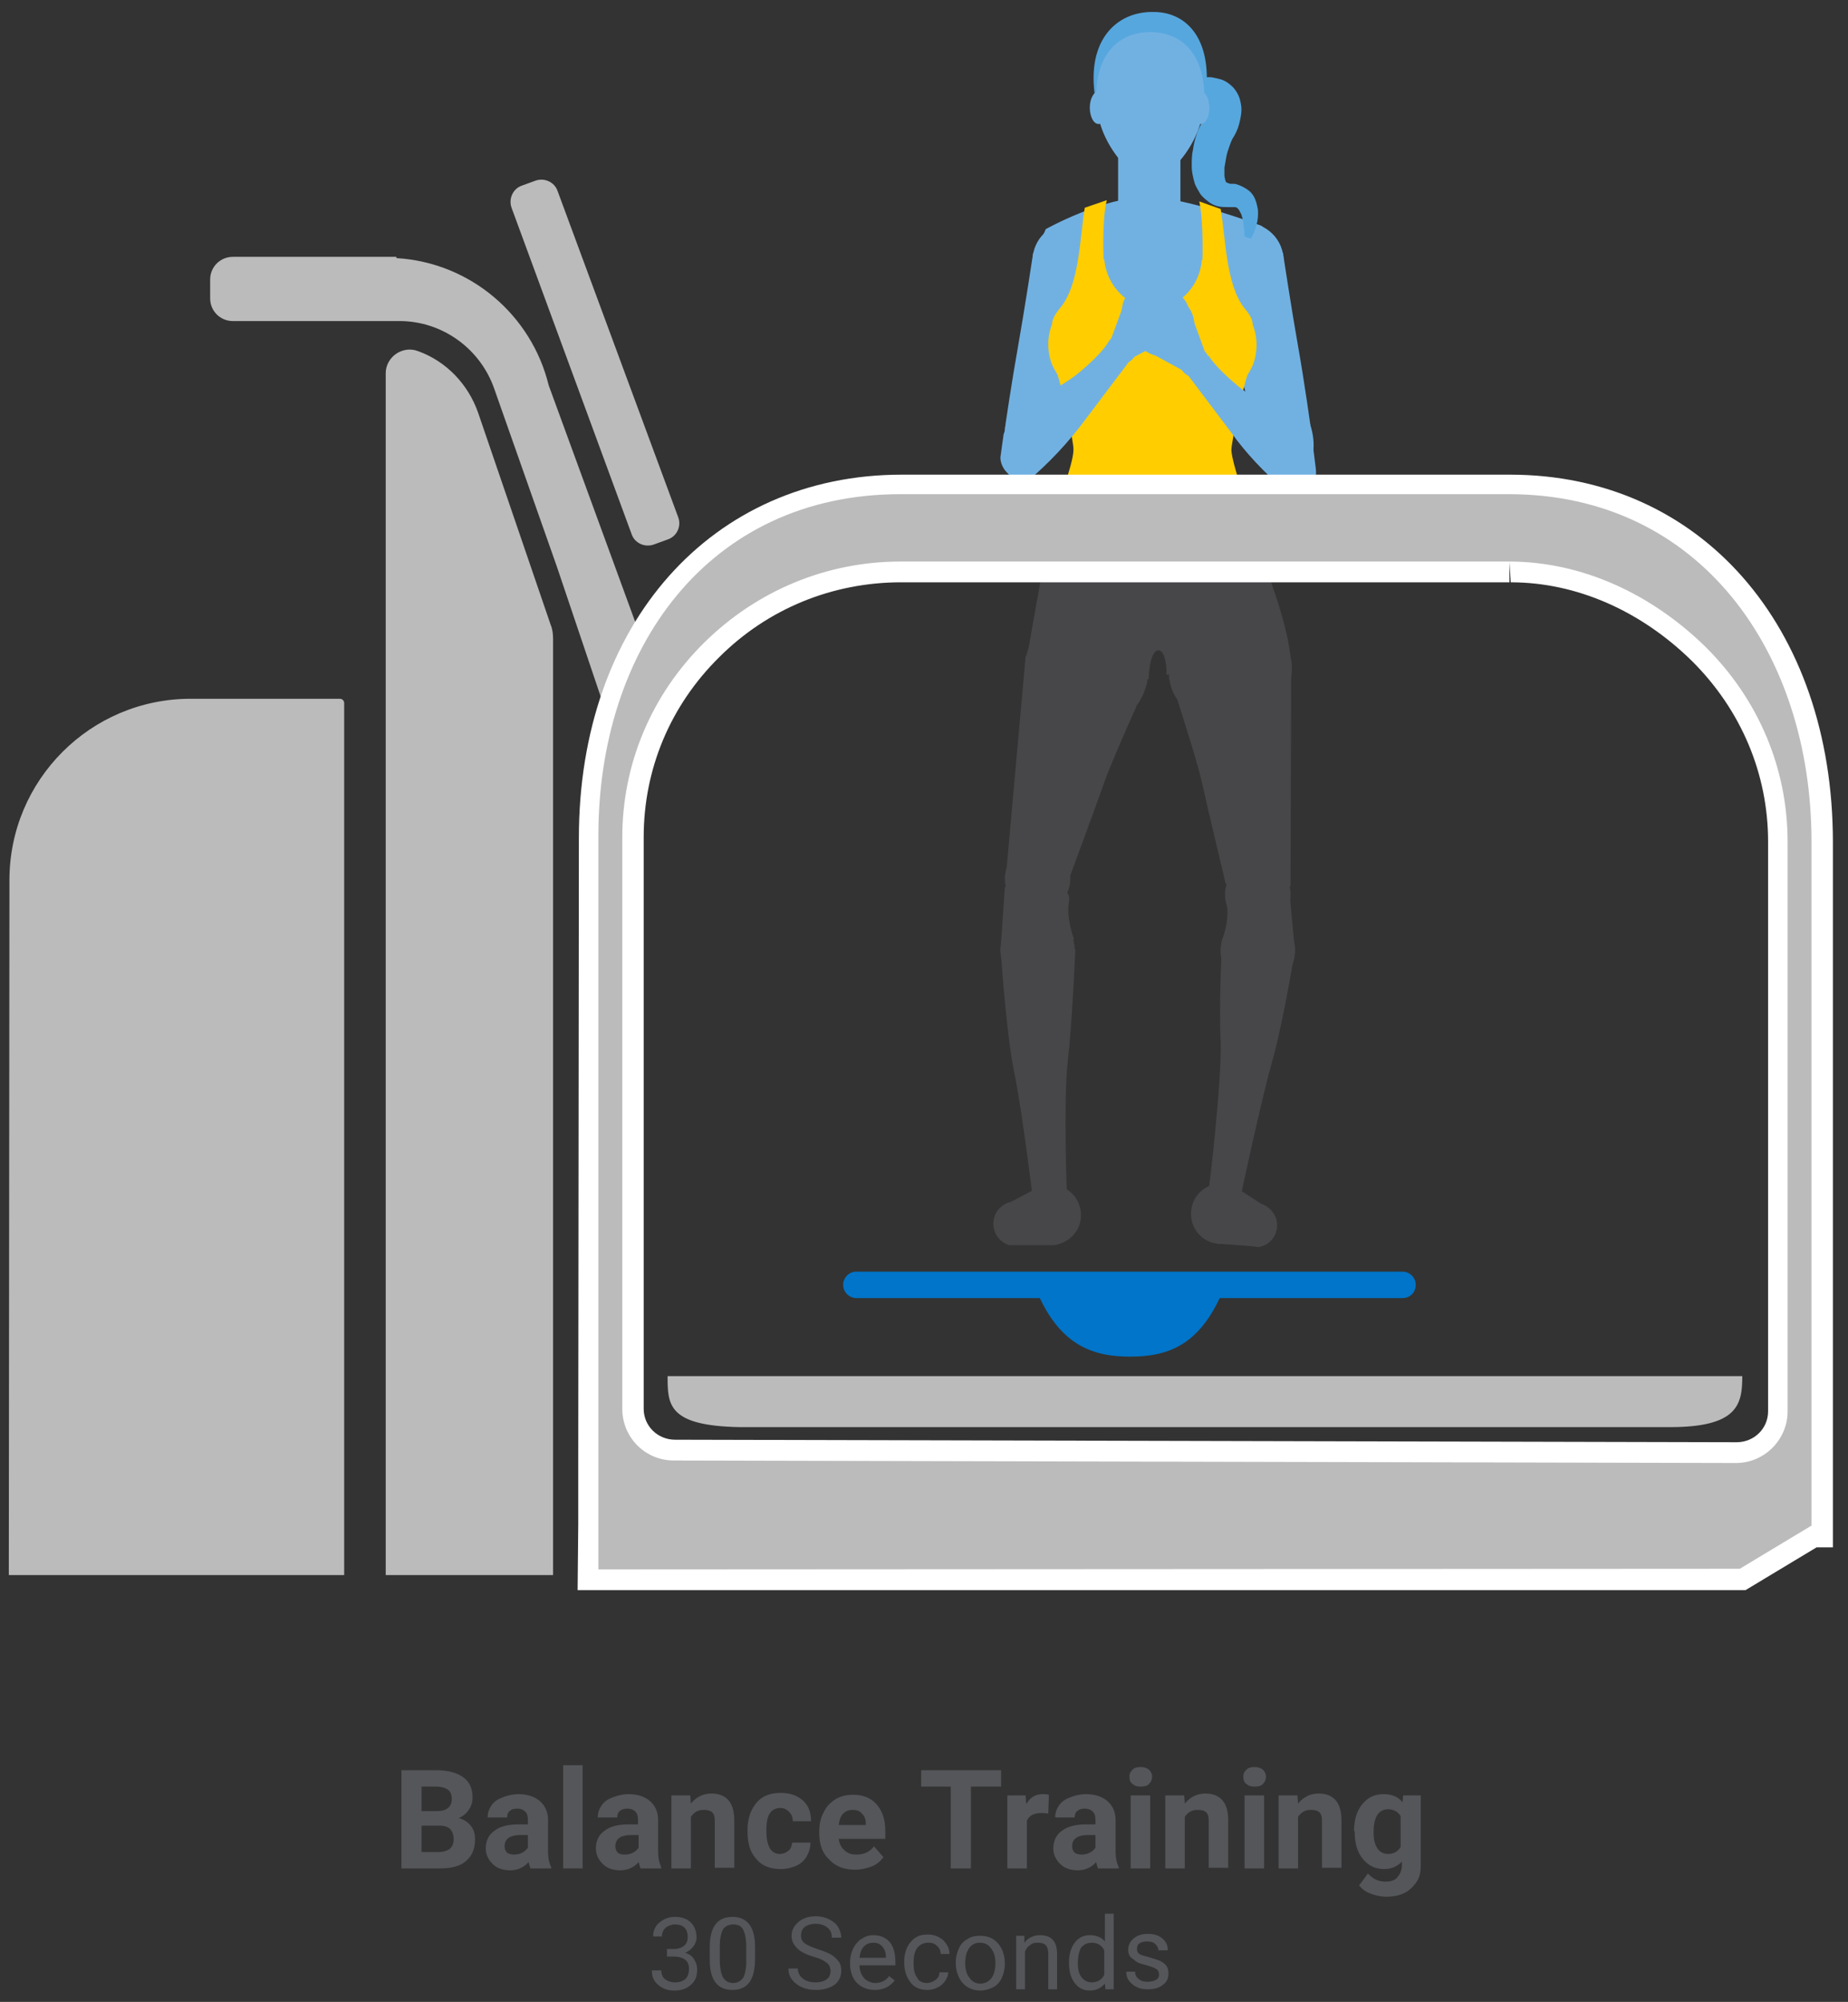 <?xml version="1.0" encoding="utf-8"?>
<svg xmlns="http://www.w3.org/2000/svg" xmlns:xlink="http://www.w3.org/1999/xlink" version="1.1" id="Layer_1" x="0px" y="0px" viewBox="0 0 293.7 318" style="enable-background:new 0 0 293.7 318;">
<rect x="0" y="0" width="293.7" height="318" fill="#333333" stroke="none"/>
<style type="text/css">
	.st0{fill:#54565A;}
	.st1{fill:#71B1E2;}
	.st2{fill:#47474A;}
	.st3{fill:#FFCD00;}
	.st4{fill:#56A7DE;}
	.st5{fill:#0075C9;}
	.st6{fill:#BBBBBB;}
	.st7{fill:#FFFFFF;}
</style>
<g>
	<path class="st0" d="M63.8,296.8v-15.6h5.5c1.9,0,3.3,0.4,4.3,1.1s1.5,1.8,1.5,3.2c0,0.8-0.2,1.4-0.6,2c-0.4,0.6-0.9,1-1.6,1.3&#xA;		c0.8,0.2,1.4,0.6,1.9,1.2s0.7,1.3,0.7,2.2c0,1.5-0.5,2.6-1.4,3.4s-2.3,1.2-4.1,1.2H63.8z M67,287.7h2.4c1.6,0,2.4-0.7,2.4-1.9&#xA;		c0-0.7-0.2-1.2-0.6-1.5c-0.4-0.3-1.1-0.5-1.9-0.5H67V287.7z M67,290v4.2h2.7c0.8,0,1.3-0.2,1.8-0.5c0.4-0.4,0.6-0.9,0.6-1.5&#xA;		c0-1.4-0.7-2.2-2.2-2.2H67z"/>
	<path class="st0" d="M84.3,296.8c-0.1-0.3-0.2-0.6-0.3-1c-0.7,0.8-1.7,1.3-2.9,1.3c-1.1,0-2.1-0.3-2.8-1s-1.1-1.5-1.1-2.5&#xA;		c0-1.2,0.5-2.2,1.4-2.8c0.9-0.7,2.2-1,3.9-1h1.4v-0.7c0-0.5-0.1-1-0.4-1.3c-0.3-0.3-0.7-0.5-1.3-0.5c-0.5,0-0.9,0.1-1.2,0.4&#xA;		c-0.3,0.2-0.4,0.6-0.4,1h-3.1c0-0.7,0.2-1.3,0.6-1.9c0.4-0.6,1-1,1.8-1.3c0.8-0.3,1.6-0.5,2.5-0.5c1.4,0,2.6,0.4,3.4,1.1&#xA;		s1.3,1.7,1.3,3v5c0,1.1,0.2,1.9,0.5,2.5v0.2H84.3z M81.7,294.6c0.5,0,0.9-0.1,1.3-0.3s0.7-0.5,0.9-0.8v-2h-1.2&#xA;		c-1.5,0-2.4,0.5-2.5,1.6l0,0.2c0,0.4,0.1,0.7,0.4,1C80.9,294.5,81.2,294.6,81.7,294.6z"/>
	<path class="st0" d="M92.6,296.8h-3.1v-16.4h3.1V296.8z"/>
	<path class="st0" d="M101.8,296.8c-0.1-0.3-0.2-0.6-0.3-1c-0.7,0.8-1.7,1.3-2.9,1.3c-1.1,0-2.1-0.3-2.8-1s-1.1-1.5-1.1-2.5&#xA;		c0-1.2,0.5-2.2,1.4-2.8c0.9-0.7,2.2-1,3.9-1h1.4v-0.7c0-0.5-0.1-1-0.4-1.3c-0.3-0.3-0.7-0.5-1.3-0.5c-0.5,0-0.9,0.1-1.2,0.4&#xA;		c-0.3,0.2-0.4,0.6-0.4,1h-3.1c0-0.7,0.2-1.3,0.6-1.9c0.4-0.6,1-1,1.8-1.3c0.8-0.3,1.6-0.5,2.5-0.5c1.4,0,2.6,0.4,3.4,1.1&#xA;		s1.3,1.7,1.3,3v5c0,1.1,0.2,1.9,0.5,2.5v0.2H101.8z M99.3,294.6c0.5,0,0.9-0.1,1.3-0.3s0.7-0.5,0.9-0.8v-2h-1.2&#xA;		c-1.5,0-2.4,0.5-2.5,1.6l0,0.2c0,0.4,0.1,0.7,0.4,1C98.4,294.5,98.8,294.6,99.3,294.6z"/>
	<path class="st0" d="M109.7,285.2l0.1,1.3c0.8-1,1.9-1.6,3.3-1.6c1.2,0,2.1,0.4,2.7,1.1c0.6,0.7,0.9,1.8,0.9,3.2v7.5h-3.1v-7.4&#xA;		c0-0.7-0.1-1.1-0.4-1.4s-0.8-0.4-1.4-0.4c-0.9,0-1.5,0.4-2,1.1v8.2h-3.1v-11.6H109.7z"/>
	<path class="st0" d="M123.9,294.5c0.6,0,1-0.2,1.4-0.5c0.4-0.3,0.5-0.7,0.6-1.3h2.9c0,0.8-0.2,1.5-0.6,2.2c-0.4,0.7-1,1.2-1.7,1.5&#xA;		s-1.5,0.5-2.4,0.5c-1.7,0-3-0.5-3.9-1.6c-1-1.1-1.4-2.5-1.4-4.4v-0.2c0-1.8,0.5-3.2,1.4-4.3c0.9-1.1,2.2-1.6,3.9-1.6&#xA;		c1.4,0,2.6,0.4,3.5,1.2c0.9,0.8,1.3,1.9,1.3,3.3h-2.9c0-0.6-0.2-1.1-0.6-1.5c-0.4-0.4-0.8-0.6-1.4-0.6c-0.7,0-1.3,0.3-1.6,0.8&#xA;		c-0.4,0.5-0.6,1.4-0.6,2.6v0.3c0,1.2,0.2,2,0.5,2.6S123.2,294.5,123.9,294.5z"/>
	<path class="st0" d="M135.9,297c-1.7,0-3.1-0.5-4.1-1.6c-1.1-1-1.6-2.4-1.6-4.2V291c0-1.2,0.2-2.2,0.7-3.1c0.4-0.9,1.1-1.6,1.9-2.1&#xA;		c0.8-0.5,1.8-0.7,2.8-0.7c1.6,0,2.8,0.5,3.7,1.5c0.9,1,1.4,2.4,1.4,4.2v1.3h-7.4c0.1,0.8,0.4,1.4,0.9,1.8c0.5,0.5,1.1,0.7,1.9,0.7&#xA;		c1.2,0,2.1-0.4,2.8-1.3l1.5,1.7c-0.5,0.7-1.1,1.2-1.9,1.5C137.7,296.8,136.8,297,135.9,297z M135.5,287.5c-0.6,0-1.1,0.2-1.5,0.6&#xA;		c-0.4,0.4-0.6,1-0.7,1.8h4.3v-0.2c0-0.7-0.2-1.2-0.6-1.6C136.7,287.7,136.2,287.5,135.5,287.5z"/>
	<path class="st0" d="M159.1,283.8h-4.8v13h-3.2v-13h-4.7v-2.6h12.7V283.8z"/>
	<path class="st0" d="M166.6,288.1c-0.4-0.1-0.8-0.1-1.1-0.1c-1.2,0-1.9,0.4-2.3,1.2v7.6h-3.1v-11.6h2.9l0.1,1.4&#xA;		c0.6-1.1,1.5-1.6,2.6-1.6c0.3,0,0.7,0,1,0.1L166.6,288.1z"/>
	<path class="st0" d="M174.5,296.8c-0.1-0.3-0.2-0.6-0.3-1c-0.7,0.8-1.7,1.3-2.9,1.3c-1.1,0-2.1-0.3-2.8-1s-1.1-1.5-1.1-2.5&#xA;		c0-1.2,0.5-2.2,1.4-2.8c0.9-0.7,2.2-1,3.9-1h1.4v-0.7c0-0.5-0.1-1-0.4-1.3c-0.3-0.3-0.7-0.5-1.3-0.5c-0.5,0-0.9,0.1-1.2,0.4&#xA;		c-0.3,0.2-0.4,0.6-0.4,1h-3.1c0-0.7,0.2-1.3,0.6-1.9c0.4-0.6,1-1,1.8-1.3c0.8-0.3,1.6-0.5,2.5-0.5c1.4,0,2.6,0.4,3.4,1.1&#xA;		s1.3,1.7,1.3,3v5c0,1.1,0.2,1.9,0.5,2.5v0.2H174.5z M171.9,294.6c0.5,0,0.9-0.1,1.3-0.3s0.7-0.5,0.9-0.8v-2h-1.2&#xA;		c-1.5,0-2.4,0.5-2.5,1.6l0,0.2c0,0.4,0.1,0.7,0.4,1C171.1,294.5,171.4,294.6,171.9,294.6z"/>
	<path class="st0" d="M179.5,282.2c0-0.5,0.2-0.8,0.5-1.1c0.3-0.3,0.7-0.4,1.3-0.4c0.5,0,0.9,0.1,1.3,0.4c0.3,0.3,0.5,0.7,0.5,1.1&#xA;		c0,0.5-0.2,0.9-0.5,1.2c-0.3,0.3-0.7,0.4-1.3,0.4s-0.9-0.1-1.3-0.4S179.5,282.7,179.5,282.2z M182.8,296.8h-3.1v-11.6h3.1V296.8z"/>
	<path class="st0" d="M188.2,285.2l0.1,1.3c0.8-1,1.9-1.6,3.3-1.6c1.2,0,2.1,0.4,2.7,1.1c0.6,0.7,0.9,1.8,0.9,3.2v7.5h-3.1v-7.4&#xA;		c0-0.7-0.1-1.1-0.4-1.4s-0.8-0.4-1.4-0.4c-0.9,0-1.5,0.4-2,1.1v8.2h-3.1v-11.6H188.2z"/>
	<path class="st0" d="M197.6,282.2c0-0.5,0.2-0.8,0.5-1.1c0.3-0.3,0.7-0.4,1.3-0.4c0.5,0,0.9,0.1,1.3,0.4c0.3,0.3,0.5,0.7,0.5,1.1&#xA;		c0,0.5-0.2,0.9-0.5,1.2c-0.3,0.3-0.7,0.4-1.3,0.4s-0.9-0.1-1.3-0.4S197.6,282.7,197.6,282.2z M200.9,296.8h-3.1v-11.6h3.1V296.8z"/>
	<path class="st0" d="M206.2,285.2l0.1,1.3c0.8-1,1.9-1.6,3.3-1.6c1.2,0,2.1,0.4,2.7,1.1c0.6,0.7,0.9,1.8,0.9,3.2v7.5h-3.1v-7.4&#xA;		c0-0.7-0.1-1.1-0.4-1.4s-0.8-0.4-1.4-0.4c-0.9,0-1.5,0.4-2,1.1v8.2h-3.1v-11.6H206.2z"/>
	<path class="st0" d="M215.2,290.9c0-1.8,0.4-3.2,1.3-4.3s2-1.6,3.4-1.6c1.3,0,2.3,0.4,3,1.3l0.1-1.1h2.8v11.2c0,1-0.2,1.9-0.7,2.6&#xA;		c-0.5,0.7-1.1,1.3-1.9,1.7s-1.8,0.6-2.9,0.6c-0.8,0-1.7-0.2-2.5-0.5s-1.4-0.8-1.8-1.3l1.4-1.9c0.8,0.9,1.7,1.3,2.8,1.3&#xA;		c0.8,0,1.5-0.2,1.9-0.7s0.7-1.1,0.7-1.9v-0.6c-0.7,0.8-1.7,1.2-2.8,1.2c-1.4,0-2.5-0.5-3.4-1.6c-0.9-1.1-1.3-2.5-1.3-4.3V290.9z&#xA;		 M218.3,291.1c0,1.1,0.2,1.9,0.6,2.5c0.4,0.6,1,0.9,1.7,0.9c0.9,0,1.6-0.4,2-1.1v-4.9c-0.4-0.7-1.1-1.1-2-1.1&#xA;		c-0.7,0-1.3,0.3-1.7,0.9S218.3,289.9,218.3,291.1z"/>
</g>
<g>
	<path class="st0" d="M106,309.6h1.1c0.7,0,1.2-0.2,1.6-0.5s0.6-0.8,0.6-1.4c0-1.3-0.7-2-2-2c-0.6,0-1.1,0.2-1.5,0.5&#xA;		c-0.4,0.4-0.6,0.8-0.6,1.4h-1.4c0-0.9,0.3-1.6,1-2.2c0.7-0.6,1.5-0.9,2.5-0.9c1.1,0,1.9,0.3,2.5,0.9s0.9,1.4,0.9,2.4&#xA;		c0,0.5-0.2,1-0.5,1.4s-0.8,0.8-1.3,1c0.6,0.2,1.1,0.5,1.4,1c0.3,0.5,0.5,1,0.5,1.7c0,1-0.3,1.8-1,2.4c-0.7,0.6-1.5,0.9-2.6,0.9&#xA;		c-1.1,0-1.9-0.3-2.6-0.9c-0.7-0.6-1-1.3-1-2.3h1.5c0,0.6,0.2,1.1,0.6,1.4s0.9,0.5,1.6,0.5c0.7,0,1.2-0.2,1.6-0.5&#xA;		c0.4-0.4,0.6-0.9,0.6-1.6c0-0.7-0.2-1.2-0.6-1.5s-1-0.5-1.8-0.5H106V309.6z"/>
	<path class="st0" d="M120,311.1c0,1.7-0.3,3-0.9,3.8s-1.5,1.2-2.7,1.2c-1.2,0-2.1-0.4-2.7-1.2c-0.6-0.8-0.9-2-0.9-3.6v-1.9&#xA;		c0-1.7,0.3-2.9,0.9-3.7s1.5-1.2,2.7-1.2c1.2,0,2.1,0.4,2.7,1.2s0.9,2,0.9,3.6V311.1z M118.6,309.2c0-1.2-0.2-2.1-0.5-2.7&#xA;		s-0.9-0.8-1.6-0.8c-0.7,0-1.3,0.3-1.6,0.8c-0.3,0.6-0.5,1.4-0.5,2.6v2.3c0,1.2,0.2,2.1,0.5,2.7c0.4,0.6,0.9,0.9,1.6,0.9&#xA;		c0.7,0,1.2-0.3,1.6-0.8c0.3-0.6,0.5-1.4,0.5-2.6V309.2z"/>
	<path class="st0" d="M129.5,310.9c-1.3-0.4-2.2-0.8-2.8-1.4s-0.9-1.2-0.9-2c0-0.9,0.4-1.6,1.1-2.2c0.7-0.6,1.6-0.9,2.8-0.9&#xA;		c0.8,0,1.5,0.2,2.1,0.5c0.6,0.3,1.1,0.7,1.4,1.2s0.5,1.1,0.5,1.7h-1.5c0-0.7-0.2-1.2-0.7-1.6s-1.1-0.6-1.9-0.6&#xA;		c-0.7,0-1.3,0.2-1.7,0.5c-0.4,0.3-0.6,0.8-0.6,1.4c0,0.5,0.2,0.9,0.6,1.2c0.4,0.3,1.1,0.6,2,0.9c0.9,0.3,1.7,0.6,2.2,0.9&#xA;		c0.5,0.3,0.9,0.7,1.2,1.1s0.4,0.9,0.4,1.5c0,0.9-0.4,1.7-1.1,2.2s-1.7,0.8-2.9,0.8c-0.8,0-1.5-0.1-2.2-0.4&#xA;		c-0.7-0.3-1.2-0.7-1.6-1.2s-0.6-1.1-0.6-1.8h1.5c0,0.7,0.3,1.2,0.8,1.6c0.5,0.4,1.2,0.6,2,0.6c0.8,0,1.4-0.2,1.8-0.5&#xA;		s0.6-0.8,0.6-1.3s-0.2-1-0.6-1.3S130.6,311.2,129.5,310.9z"/>
	<path class="st0" d="M139,316.1c-1.1,0-2.1-0.4-2.8-1.1s-1.1-1.8-1.1-3v-0.3c0-0.8,0.2-1.6,0.5-2.2s0.8-1.2,1.3-1.5&#xA;		c0.6-0.4,1.2-0.6,1.9-0.6c1.1,0,2,0.4,2.6,1.1s0.9,1.8,0.9,3.1v0.6h-5.7c0,0.8,0.3,1.5,0.7,2c0.5,0.5,1.1,0.8,1.8,0.8&#xA;		c0.5,0,0.9-0.1,1.3-0.3c0.4-0.2,0.7-0.5,0.9-0.8l0.9,0.7C141.4,315.6,140.4,316.1,139,316.1z M138.8,308.6c-0.6,0-1.1,0.2-1.5,0.6&#xA;		c-0.4,0.4-0.6,1-0.7,1.8h4.2v-0.1c0-0.7-0.2-1.3-0.6-1.7C139.9,308.8,139.4,308.6,138.8,308.6z"/>
	<path class="st0" d="M147.3,315c0.5,0,1-0.2,1.4-0.5c0.4-0.3,0.6-0.7,0.6-1.2h1.4c0,0.5-0.2,0.9-0.5,1.4c-0.3,0.4-0.7,0.8-1.2,1&#xA;		c-0.5,0.3-1.1,0.4-1.6,0.4c-1.2,0-2.1-0.4-2.7-1.2s-1-1.8-1-3.2v-0.2c0-0.8,0.2-1.6,0.5-2.2c0.3-0.6,0.7-1.1,1.3-1.5&#xA;		c0.6-0.4,1.2-0.5,2-0.5c0.9,0,1.7,0.3,2.4,0.9c0.6,0.6,1,1.3,1,2.2h-1.4c0-0.5-0.2-1-0.6-1.3c-0.4-0.4-0.8-0.5-1.4-0.5&#xA;		c-0.7,0-1.3,0.3-1.7,0.8c-0.4,0.5-0.6,1.3-0.6,2.3v0.3c0,1,0.2,1.7,0.6,2.2C146,314.7,146.6,315,147.3,315z"/>
	<path class="st0" d="M151.9,311.7c0-0.8,0.2-1.6,0.5-2.2c0.3-0.7,0.8-1.2,1.4-1.5c0.6-0.4,1.2-0.5,2-0.5c1.2,0,2.1,0.4,2.8,1.2&#xA;		s1.1,1.9,1.1,3.2v0.1c0,0.8-0.2,1.6-0.5,2.2c-0.3,0.7-0.8,1.2-1.4,1.5s-1.3,0.5-2,0.5c-1.1,0-2.1-0.4-2.8-1.2s-1.1-1.9-1.1-3.2&#xA;		V311.7z M153.4,311.9c0,0.9,0.2,1.7,0.7,2.3c0.4,0.6,1,0.9,1.7,0.9c0.7,0,1.3-0.3,1.8-0.9c0.4-0.6,0.6-1.4,0.6-2.4&#xA;		c0-0.9-0.2-1.7-0.7-2.3c-0.4-0.6-1-0.9-1.8-0.9c-0.7,0-1.3,0.3-1.7,0.9S153.4,310.8,153.4,311.9z"/>
	<path class="st0" d="M162.8,307.5l0,1.1c0.6-0.8,1.5-1.2,2.5-1.2c1.8,0,2.7,1,2.7,3v5.6h-1.4v-5.6c0-0.6-0.1-1.1-0.4-1.4&#xA;		s-0.7-0.4-1.3-0.4c-0.5,0-0.9,0.1-1.2,0.4c-0.4,0.2-0.6,0.6-0.8,1v6h-1.4v-8.5H162.8z"/>
	<path class="st0" d="M169.9,311.7c0-1.3,0.3-2.3,0.9-3.1c0.6-0.8,1.4-1.2,2.4-1.2c1,0,1.8,0.3,2.4,1V304h1.4v12h-1.3l-0.1-0.9&#xA;		c-0.6,0.7-1.4,1.1-2.4,1.1c-1,0-1.8-0.4-2.4-1.2s-0.9-1.8-0.9-3.1V311.7z M171.3,311.9c0,1,0.2,1.7,0.6,2.2&#xA;		c0.4,0.5,0.9,0.8,1.6,0.8c0.9,0,1.6-0.4,2-1.2v-3.9c-0.4-0.8-1.1-1.2-2-1.2c-0.7,0-1.3,0.3-1.7,0.8&#xA;		C171.5,310,171.3,310.8,171.3,311.9z"/>
	<path class="st0" d="M184.2,313.7c0-0.4-0.1-0.7-0.4-0.9c-0.3-0.2-0.8-0.4-1.5-0.6c-0.7-0.2-1.3-0.3-1.7-0.6s-0.7-0.5-1-0.8&#xA;		c-0.2-0.3-0.3-0.7-0.3-1.1c0-0.7,0.3-1.3,0.9-1.8s1.3-0.7,2.2-0.7c1,0,1.7,0.2,2.3,0.7c0.6,0.5,0.9,1.1,0.9,1.9h-1.5&#xA;		c0-0.4-0.2-0.7-0.5-1s-0.8-0.4-1.3-0.4c-0.5,0-0.9,0.1-1.2,0.3s-0.4,0.5-0.4,0.9c0,0.3,0.1,0.6,0.4,0.8c0.3,0.2,0.8,0.3,1.5,0.5&#xA;		c0.7,0.2,1.3,0.4,1.8,0.6c0.4,0.2,0.8,0.5,1,0.8c0.2,0.3,0.3,0.7,0.3,1.2c0,0.8-0.3,1.4-0.9,1.8c-0.6,0.5-1.4,0.7-2.4,0.7&#xA;		c-0.7,0-1.3-0.1-1.8-0.4c-0.5-0.2-0.9-0.6-1.2-1c-0.3-0.4-0.4-0.9-0.4-1.4h1.4c0,0.5,0.2,0.9,0.6,1.2c0.4,0.3,0.8,0.4,1.4,0.4&#xA;		c0.5,0,1-0.1,1.3-0.3C184,314.4,184.2,314.1,184.2,313.7z"/>
</g>
<path class="st1" d="M203.9,40.2c0,0,1.4,9.2,2.4,14.8c1,5.6,2.1,13.5,2.1,13.5l-8.7,0.1c0,0-1.7-5.3-2.6-10.1&#xA;	c-0.9-4.8-4.2-15-4.2-15l2.5-3.3L203.9,40.2z"/>
<path class="st1" d="M197.8,35.4c3.4-0.1,6.2,2.6,6.2,6c0.1,3.4-2.6,6.2-6,6.2c-3.4,0.1-6.2-2.6-6.2-6&#xA;	C191.8,38.2,194.5,35.4,197.8,35.4"/>
<path class="st1" d="M164.2,40.2c0,0-1.4,9.2-2.4,14.8c-1,5.6-2,12.4-2,12.4l8.5,1.3c0,0,1.7-5.3,2.6-10.1c0.9-4.8,4.2-15,4.2-15&#xA;	l-2.5-3.3L164.2,40.2z"/>
<path class="st1" d="M170.3,35.4c-3.4-0.1-6.2,2.6-6.2,6c-0.1,3.4,2.6,6.2,6,6.2c3.4,0.1,6.2-2.6,6.2-6&#xA;	C176.4,38.2,173.7,35.4,170.3,35.4"/>
<path class="st1" d="M164.9,38.9c0.2,0.1,1.3-2.5,1.3-2.5s9.1-5.1,16.1-5.1c5,0,13.6,2.9,18,4.5c1.7,0.6,0.5,4.5,0.3,6.2L198,55.4&#xA;	l-29.5-0.9L164.9,38.9z"/>
<rect x="177.7" y="22.5" class="st1" width="9.9" height="10.9"/>
<path class="st2" d="M170.1,139.6c0,2.9-2.3,5.2-5.2,5.2c-2.9,0-5.2-2.3-5.2-5.2c0-2.9,2.3-5.2,5.2-5.2&#xA;	C167.8,134.4,170.1,136.8,170.1,139.6"/>
<path class="st2" d="M205.1,142.5c-0.2,2.9-2.7,5-5.6,4.8c-2.9-0.2-5-2.7-4.8-5.6c0.2-2.9,2.7-5,5.6-4.8&#xA;	C203.2,137.1,205.3,139.6,205.1,142.5"/>
<path class="st2" d="M205.8,151.5c-0.3,3.3-3.1,5.7-6.4,5.4c-3.3-0.3-5.7-3.1-5.4-6.4c0.3-3.3,3.1-5.7,6.4-5.4&#xA;	C203.6,145.3,206.1,148.2,205.8,151.5"/>
<path class="st2" d="M170.8,150.9c0,3.3-2.6,5.9-5.9,5.9c-3.3,0-5.9-2.6-5.9-5.9c0-3.3,2.6-5.9,5.9-5.9&#xA;	C168.2,145,170.8,147.6,170.8,150.9"/>
<path class="st2" d="M185.9,108.2c-0.1-0.3-0.1-0.5-0.1-0.8c0,0,0,0,0,0h0c-0.6-5,2.8-9.7,7.8-10.7c5.3-1.1,10.5,2.4,11.5,7.7&#xA;	c0,0.1,0.1,0.3,0.1,0.4h0v0c0.2,1,0.1,2,0,3l-0.1,33l-10.3-0.4c0,0-2.9-12.1-3.8-16.2c-0.6-2.7-2.6-9-3.9-13.1&#xA;	C186.5,110.3,186.1,109.3,185.9,108.2"/>
<path class="st2" d="M173.6,96.5c-5-0.5-9.4,2.9-10.5,7.7l-0.1,0l-0.1,1.2c0,0,0,0,0,0c0,0,0,0,0,0l-3,33.4l10,0.8&#xA;	c0,0,4.3-11.6,5.7-15.6c0.9-2.5,3.4-8.2,5.1-12c0.8-1.1,1.3-2.3,1.6-3.6c0.1-0.1,0.1-0.2,0.1-0.2l-0.1,0c0.1-0.3,0.1-0.7,0.1-1&#xA;	C183,101.8,179,97,173.6,96.5"/>
<path class="st2" d="M202.7,149.8l3.1,1.2c0,0-1.8,11-3.5,17.2c-1.8,6.2-5.2,22.2-5.2,22.2s-5.4-0.2-5.2-0.3&#xA;	c0.2-0.1,2.3-18.6,2.1-24.5c-0.3-5.9,0.2-16,0.2-16L202.7,149.8z"/>
<path class="st2" d="M162.3,152l-3.2-0.3c0,0,0.8,12.4,2.1,18.7c1.3,6.3,3.1,21.2,3.1,21.2s5.6-0.5,5.4-0.6&#xA;	c-0.2-0.1-0.7-16.6,0-22.4c0.7-5.9,1.2-17.8,1.2-17.8L162.3,152z"/>
<path class="st2" d="M182.6,107.9C182.6,107.9,182.6,107.9,182.6,107.9C182.6,107.9,182.6,107.9,182.6,107.9"/>
<path class="st2" d="M205.1,104.4c-0.8-8-6.5-20.3-6.5-20.3l0,0c-1.3-7.6-7.9-13.3-15.8-13.3c-8.2,0-14.9,6.1-15.9,14c0,0,0,0,0,0&#xA;	c-0.9,3.3-3.9,20.9-3.9,20.9s19.2,2.1,19.6,2.2c-0.1-0.1,0.1-4.6,1.5-4.6c1.4,0.1,1.3,3.9,1.3,3.9l9.8-2.1&#xA;	C195.1,105.1,205.9,112.4,205.1,104.4"/>
<path class="st3" d="M198.5,81.2L198.5,81.2c0,0-2.7-7.5-2.8-9.7c0-1.3,2-10.7,2.6-12c0.3-0.5,0.6-1,0.8-1.5c0,0,0,0,0,0v0&#xA;	c0.4-1,0.6-2.1,0.6-3.2c0-1.1-0.2-2.2-0.6-3.2c0-0.7-0.4-1.6-1.3-2.6c-3-3.8-3-11.2-3.8-15.8l-3.4-1.2c0.7,3.2,0.5,9.3,0.5,9.3&#xA;	l-0.1,0c-0.3,4-3.3,7.3-7.2,7.8c-4.4-0.1-7.9-3.5-8.3-7.9l-0.1,0c0,0-0.3-6.2,0.5-9.4l-3.5,1.2c-0.8,4.7-0.8,12.2-3.9,15.9&#xA;	c-0.9,1.1-1.3,1.9-1.3,2.6c-0.4,1-0.6,2.1-0.6,3.2c0,1.1,0.2,2.2,0.6,3.2h0l0,0c0.2,0.5,0.5,1,0.8,1.5c0.6,1.3,2.7,10.8,2.6,12.1&#xA;	c0,2.2-2.9,9.8-2.9,9.8l0,0c-0.5,1.5-0.8,3.2-0.8,4.9H199c0-0.3,0-0.6,0-0.9l0.3,0.7C199.3,84.3,199,82.7,198.5,81.2"/>
<path class="st4" d="M186.8,14c0.7-0.5,1.4-0.9,2.1-1.1c0.8-0.3,1.6-0.5,2.4-0.6c0.4,0,0.9-0.1,1.4,0c0.5,0.1,1,0.2,1.6,0.4&#xA;	c0.5,0.2,1.1,0.6,1.6,1.1c0.5,0.5,0.9,1.2,1.1,1.8c0.2,0.7,0.3,1.3,0.3,1.8c0,0.6-0.1,1.1-0.2,1.6c-0.2,1-0.5,1.8-0.9,2.5l-0.3,0.5&#xA;	c-0.1,0.1-0.1,0.3-0.2,0.4c-0.1,0.3-0.2,0.5-0.3,0.8c-0.2,0.6-0.4,1.1-0.5,1.7c-0.1,0.6-0.2,1.1-0.3,1.7c0,0.5,0,1,0,1.4&#xA;	c0.1,0.4,0.1,0.6,0.2,0.8c0,0.1,0.1,0.2,0.2,0.2c0.1,0.1,0.3,0.1,0.5,0.2l0.1,0l0,0l0,0l0.1,0c0.1,0,0.3,0,0.4,0&#xA;	c0.3,0,0.5,0.1,0.8,0.2c0.5,0.2,1.1,0.5,1.6,0.9c0.5,0.4,0.8,0.9,1,1.4c0.2,0.5,0.3,1,0.4,1.5c0.1,0.9,0,1.8-0.2,2.5&#xA;	c-0.2,0.8-0.5,1.5-0.9,2.2l-1-0.3c0-0.7-0.1-1.4-0.2-2.1c-0.1-0.7-0.2-1.3-0.5-1.8c-0.1-0.2-0.2-0.4-0.4-0.6&#xA;	c-0.1-0.1-0.3-0.2-0.4-0.2c-0.1,0-0.2,0-0.4,0c-0.1,0-0.2,0-0.3,0c0,0-0.1,0-0.1,0l0,0l0,0l0,0l-0.2,0c-0.5,0-1.1,0-1.6-0.1&#xA;	c-0.6-0.1-1.2-0.4-1.7-0.8c-0.5-0.4-1-0.8-1.3-1.3c-0.3-0.5-0.6-1-0.8-1.5c-0.3-1-0.5-1.9-0.5-2.8c0-0.9,0-1.8,0.2-2.6&#xA;	c0.1-0.8,0.3-1.7,0.6-2.5c0.1-0.4,0.3-0.8,0.5-1.2c0.1-0.2,0.2-0.4,0.3-0.6l0.2-0.5c0.3-0.5,0.5-1.1,0.6-1.5&#xA;	c0.2-0.4,0.2-0.8,0.2-0.9c0,0,0.1,0,0.1-0.1c0,0,0-0.1,0-0.2c-0.2-0.2-0.6-0.5-1.2-0.7c-0.5-0.2-1.2-0.4-1.9-0.5l-2.1-0.4L186.8,14z"/>
<path class="st4" d="M191.8,12.4c0,7.1-4,12.8-9,12.8c-5,0-9-5.7-9-12.8c0-7,4.3-10.5,9.3-10.5C188,1.8,191.8,5.3,191.8,12.4"/>
<path class="st1" d="M191.4,15.5c0,7.3-6,13.2-8.6,13.2c-2.6,0-8.6-5.9-8.6-13.2c0-7.3,3.9-10.4,8.6-10.4&#xA;	C187.5,5.1,191.4,8.2,191.4,15.5"/>
<path class="st1" d="M173.2,17.1c0,1.4,0.6,2.6,1.4,2.6c0.8,0,1.4-1.1,1.4-2.6c0-1.4-0.6-2.6-1.4-2.6&#xA;	C173.9,14.5,173.2,15.6,173.2,17.1"/>
<path class="st1" d="M189.4,17.1c0,1.4,0.6,2.6,1.4,2.6c0.8,0,1.4-1.1,1.4-2.6c0-1.4-0.6-2.6-1.4-2.6&#xA;	C190.1,14.5,189.4,15.6,189.4,17.1"/>
<path class="st2" d="M171.8,193c0-2.6-2.1-4.8-4.8-4.8c-0.5,0-0.9,0.1-1.4,0.2l0.2-0.2l-0.7,0.4c-0.3,0.1-0.6,0.3-0.8,0.4l-3.6,1.9&#xA;	c-1.3,0.3-2.3,1.2-2.7,2.5c-0.5,1.9,0.5,3.8,2.4,4.4l0,0h0c0,0,1.9,0,1.9,0l4.1,0c0.1,0,0.3,0,0.4,0c0.1,0,0.3,0,0.4,0l0.3,0l0,0&#xA;	C170.1,197.4,171.8,195.4,171.8,193"/>
<path class="st2" d="M189.3,192.4c0.2-2.6,2.5-4.6,5.2-4.4c0.5,0,0.9,0.1,1.3,0.3l-0.2-0.2l0.6,0.4c0.3,0.1,0.5,0.3,0.8,0.5l3.4,2.2&#xA;	c1.2,0.4,2.2,1.4,2.5,2.7c0.4,1.9-0.8,3.8-2.8,4.2l0,0l0,0c0,0-1.9-0.2-1.9-0.2l-4.1-0.3c-0.1,0-0.3,0-0.4,0c-0.1,0-0.3,0-0.4-0.1&#xA;	l-0.3,0l0,0C190.6,196.9,189.1,194.8,189.3,192.4"/>
<path class="st2" d="M199.9,141.8l5.1,0.7l0.8,8.5l-11.7-1.3c0,0,1.3-3.1,0.9-5.8C194.6,141.1,199.9,141.8,199.9,141.8"/>
<path class="st2" d="M164.9,140.8l-5.2,0.1l-0.7,10.3l11.7-2c0,0-1.3-3.3-0.8-6.1C170.4,140.3,164.9,140.8,164.9,140.8"/>
<path class="st5" d="M164.6,203.2c-0.2,0-0.4,0.6-0.2,1c3.7,9.5,9.2,11.3,15.2,11.3c6.1,0,11.4-1.8,15.1-11.3c0.2-0.4,0-1-0.2-1&#xA;	H164.6z"/>
<path class="st1" d="M160.3,70.5c1.2,1.7,3.4,2.1,5.1,0.9c1.7-1.2,2.1-3.4,0.9-5.1c-1.2-1.7-3.4-2.1-5.1-0.9&#xA;	C159.6,66.6,159.2,68.9,160.3,70.5"/>
<path class="st1" d="M208.2,73.1c-1.2,1.7-3.8-0.5-5.5-1.7c-1.7-1.2-2.1-3.4-0.9-5.1c1.2-1.7,3.4-2.1,5.1-0.9&#xA;	C208.6,66.6,209.4,71.5,208.2,73.1"/>
<path class="st1" d="M177.5,57.7c1.2,0.4,2.6-0.3,3-1.5c0.4-1.2-0.3-2.6-1.5-3c-1.2-0.4-2.6,0.3-3,1.5&#xA;	C175.6,56,176.2,57.3,177.5,57.7"/>
<path class="st1" d="M186.5,45.8c4,3.4,2.3,4.9,0.5,7c-1.8,2.1-4.9,2.3-7,0.5c-2.1-1.8-2.3-4.9-0.5-7&#xA;	C181.3,44.2,182.8,42.6,186.5,45.8"/>
<polyline class="st1" points="178.8,47.8 176.6,53.8 179.5,57.1 185.9,53.7"/>
<path class="st1" d="M190.6,59.8c-1.2,0.4-2.6-0.3-3-1.5c-0.4-1.2,0.3-2.6,1.5-3c1.2-0.4,2.6,0.3,3,1.5&#xA;	C192.5,58.1,191.8,59.4,190.6,59.8"/>
<path class="st1" d="M181.6,47.9c-4,3.4-2.3,4.9-0.5,7c1.8,2.1,4.9,2.3,7,0.5c2.1-1.8,2.3-4.9,0.5-7&#xA;	C186.8,46.3,185.3,44.6,181.6,47.9"/>
<polyline class="st1" points="189.3,49.9 191.5,55.9 188.6,59.2 182.2,55.7"/>
<path class="st1" d="M204.2,77.9c0.5,0.4,1.9,1.4,2.6,0.6l0.1-0.1c0.1-0.1,0.1-0.1,0.2-0.2l0.6-0.7c0,0,0.1-0.1,0.1-0.1l0.7-0.8&#xA;	c0,0,0,0,0,0l0.2-0.2c0.1-0.1,0.2-0.2,0.2-0.2s0.4-0.5,0.2-1.9l-0.4-3.2c-0.8-2.6-2.9-3.7-5.1-5.3c-2.3-1.6-5-2.9-7-4.6&#xA;	c-3.7-3.1-4.5-4.7-4.5-4.7l-3.6,2.7l7.1,9.4C198,72,201,75.1,204.2,77.9"/>
<path class="st1" d="M176.1,54.4c0,0-0.8,1.6-4.5,4.7c-2,1.7-4.7,3-7,4.6c-2.2,1.5-4.3,2.7-5.1,5.3l-0.5,3.6c0,0-0.1,1.1,0.8,2.2&#xA;	c0,0,0,0,0,0l1,1.1c0.7,0.8,1.5,1.3,2.2,0.8c3.6-3,6.8-6.4,9.6-10.2l7.1-9.4L176.1,54.4z"/>
<path class="st6" d="M99.8,119.2c-1.3-1-2.3-2.4-2.8-4L88.5,90l-9.9-28.1C76.4,55.4,70.3,51,63.5,51h-0.6h-1.6H37&#xA;	c-2,0-3.6-1.6-3.6-3.6v-3c0-2,1.6-3.6,3.6-3.6h26V41c11.8,0.7,21.5,9.1,24.2,20.2l16.1,44"/>
<path class="st6" d="M106.1,85.7l-2.2,0.8c-1.4,0.5-3-0.2-3.5-1.6L81.3,33c-0.5-1.4,0.2-3,1.6-3.5l2.2-0.8c1.4-0.5,3,0.2,3.5,1.6&#xA;	l19.2,51.9C108.3,83.6,107.6,85.2,106.1,85.7"/>
<path class="st6" d="M66.5,55.8c4.4,1.6,7.9,5.2,9.5,9.8l11.5,33.6c0.3,0.7,0.4,1.5,0.4,2.3l0,148.7l-26.6,0l0-190.9&#xA;	C61.3,56.7,64,54.8,66.5,55.8"/>
<path class="st6" d="M1.4,250.2l53.3,0l0-138.5c0-0.4-0.3-0.7-0.7-0.7l-23.7,0c-15.9,0-28.8,12.9-28.8,28.8L1.4,250.2z"/>
<path class="st5" d="M222.9,206.2h-86.8c-1.1,0-2.1-0.9-2.1-2.1c0-1.1,0.9-2.1,2.1-2.1h86.8c1.1,0,2.1,0.9,2.1,2.1&#xA;	C225,205.3,224.1,206.2,222.9,206.2"/>
<g>
	<path class="st7" d="M91.8,252.6l0.1-10.5l0-10.1l0.1-98.9c0-34,21.1-57.7,51.3-57.7l96.7,0c30.2,0,51.3,24,51.3,58.4l0,112l-2.6,0&#xA;		l-11.3,6.8L91.8,252.6z M239.9,89.3l0,3.2l-96.7,0c-10.9,0-21.2,4.2-28.9,11.9c-7.8,7.7-12,17.8-12,28.6l0,90.8&#xA;		c0,2.7,2.2,4.9,5,4.9l168.7,0.4c2.8,0,5-2.2,5-4.9l0-90.5c0-10.8-4.3-20.9-12-28.6c-8.2-8.1-18.5-12.6-28.9-12.6L239.9,89.3z"/>
	<path class="st6" d="M287.9,242.5l0-7.8l0-101c0-30-17.7-55.2-48.1-55.2h0l-96.7,0c-30.4,0-48.1,24.4-48,54.5L95.1,232l0,10l0,7.3&#xA;		l181.4-0.1l11.3-6.8H287.9z M284.1,133.7l0,90.5c0,4.5-3.7,8.2-8.2,8.2h0L107.1,232c-4.6,0-8.2-3.7-8.2-8.2l0-90.8&#xA;		c0-11.6,4.6-22.6,13-30.9c8.4-8.3,19.5-12.9,31.2-12.9l96.7,0h0c11.8,0,22.8,5.3,31.2,13.5C279.5,111.1,284.1,122.1,284.1,133.7"/>
	<path class="st6" d="M117.6,226.7l147.8,0c10.8,0,11.5-3.6,11.5-8.1l-170.8,0C106.1,223.1,106.1,226.5,117.6,226.7"/>
</g>
</svg>